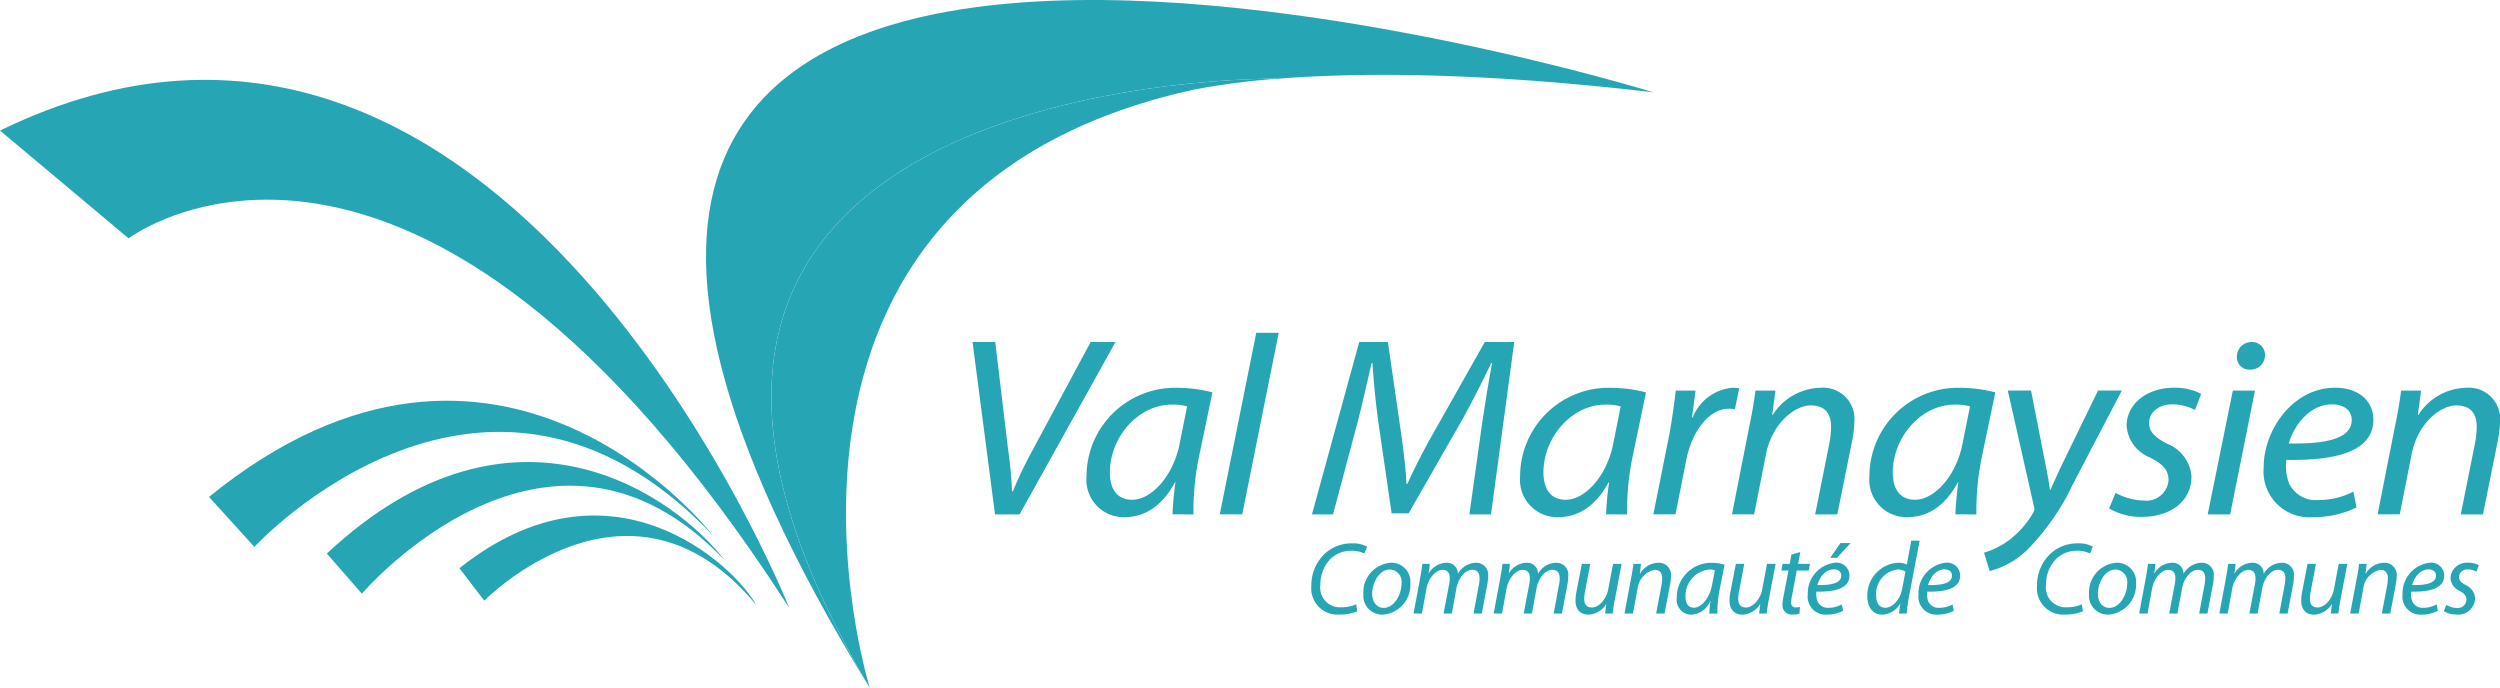 <svg id="Groupe_1263" data-name="Groupe 1263" xmlns="http://www.w3.org/2000/svg" xmlns:xlink="http://www.w3.org/1999/xlink" width="211.43" height="58.199" viewBox="0 0 211.43 58.199">
  <defs>
    <clipPath id="clip-path">
      <rect id="Rectangle_1678" data-name="Rectangle 1678" width="211.43" height="58.199" fill="#26a6b5"/>
    </clipPath>
    <clipPath id="clip-path-2">
      <path id="Tracé_1771" data-name="Tracé 1771" d="M611.3,113s-13.115-41.769,27.453-50.634a61.839,61.839,0,0,1,7.12-.917h-.215c-4.073,0-64.34.849-34.357,51.551" transform="translate(-602.966 -61.447)" fill="#26a6b5"/>
    </clipPath>
  </defs>
  <g id="Groupe_1264" data-name="Groupe 1264">
    <g id="Groupe_1263-2" data-name="Groupe 1263" clip-path="url(#clip-path)">
      <path id="Tracé_1733" data-name="Tracé 1733" d="M1028.956,430.48a3.845,3.845,0,0,1-1.518.278,2.216,2.216,0,0,1-2.369-2.421,3.663,3.663,0,0,1,1.241-2.82,3.344,3.344,0,0,1,2.213-.781,2.485,2.485,0,0,1,1.267.278l-.234.581a2.423,2.423,0,0,0-1.154-.234,2.5,2.5,0,0,0-1.675.651,3.072,3.072,0,0,0-.894,2.221,1.672,1.672,0,0,0,1.779,1.909,2.945,2.945,0,0,0,1.249-.252Z" transform="translate(-914.166 -378.783)" fill="#26a6b5"/>
      <path id="Tracé_1734" data-name="Tracé 1734" d="M1069.706,441.637a2.52,2.52,0,0,1-2.334,2.646,1.6,1.6,0,0,1-1.64-1.727,2.511,2.511,0,0,1,2.325-2.664,1.606,1.606,0,0,1,1.649,1.744m-3.228.894c0,.686.382,1.18.989,1.18.85,0,1.492-1.093,1.492-2.074a1.038,1.038,0,0,0-.98-1.171c-.9,0-1.5,1.1-1.5,2.065" transform="translate(-950.429 -392.301)" fill="#26a6b5"/>
      <path id="Tracé_1735" data-name="Tracé 1735" d="M1104.95,444.189l.555-2.976c.087-.469.147-.876.191-1.223h.633l-.1.79h.017a1.773,1.773,0,0,1,1.475-.885.914.914,0,0,1,.98.937,1.8,1.8,0,0,1,1.536-.937,1,1,0,0,1,1.024,1.1,4.389,4.389,0,0,1-.069.712l-.469,2.482h-.7l.451-2.421a2.864,2.864,0,0,0,.061-.547c0-.443-.165-.729-.633-.729-.521,0-1.145.608-1.319,1.545l-.4,2.152h-.694l.469-2.464a2.762,2.762,0,0,0,.052-.512c0-.356-.1-.72-.625-.72s-1.18.694-1.345,1.588l-.382,2.109Z" transform="translate(-985.404 -392.301)" fill="#26a6b5"/>
      <path id="Tracé_1736" data-name="Tracé 1736" d="M1167.586,444.189l.555-2.976c.087-.469.148-.876.191-1.223h.633l-.1.79h.017a1.774,1.774,0,0,1,1.475-.885.914.914,0,0,1,.98.937,1.8,1.8,0,0,1,1.536-.937,1,1,0,0,1,1.024,1.1,4.376,4.376,0,0,1-.069.712l-.469,2.482h-.7l.451-2.421a2.854,2.854,0,0,0,.061-.547c0-.443-.165-.729-.633-.729-.521,0-1.145.608-1.319,1.545l-.4,2.152h-.694l.469-2.464a2.771,2.771,0,0,0,.052-.512c0-.356-.1-.72-.625-.72s-1.18.694-1.345,1.588l-.382,2.109Z" transform="translate(-1041.264 -392.301)" fill="#26a6b5"/>
      <path id="Tracé_1737" data-name="Tracé 1737" d="M1235.484,440.776l-.564,2.976c-.1.468-.148.876-.191,1.223h-.642l.1-.79h-.017a1.855,1.855,0,0,1-1.475.885c-.538,0-1.111-.26-1.111-1.215a3.922,3.922,0,0,1,.078-.711l.46-2.369h.711l-.443,2.343a3.43,3.43,0,0,0-.069.616c0,.434.173.729.668.729.521,0,1.189-.616,1.362-1.536l.408-2.152Z" transform="translate(-1098.341 -393.088)" fill="#26a6b5"/>
      <path id="Tracé_1738" data-name="Tracé 1738" d="M1269.844,444.189l.555-2.976c.1-.469.156-.876.2-1.223h.642l-.1.824h.017a1.848,1.848,0,0,1,1.553-.92,1.031,1.031,0,0,1,1.067,1.163,3.946,3.946,0,0,1-.078.677l-.469,2.456h-.711l.46-2.43a3.538,3.538,0,0,0,.052-.538c0-.417-.165-.729-.659-.729a1.849,1.849,0,0,0-1.432,1.657l-.382,2.039Z" transform="translate(-1132.458 -392.301)" fill="#26a6b5"/>
      <path id="Tracé_1739" data-name="Tracé 1739" d="M1313.424,444.189a10.852,10.852,0,0,1,.1-1.085h-.017a1.815,1.815,0,0,1-1.631,1.18,1.24,1.24,0,0,1-1.206-1.388,2.928,2.928,0,0,1,2.907-3,4.329,4.329,0,0,1,1.137.156l-.434,2.2a9.509,9.509,0,0,0-.173,1.944Zm.469-3.662a1.516,1.516,0,0,0-.495-.061,2.229,2.229,0,0,0-1.987,2.3c0,.469.165.929.72.929.6,0,1.31-.781,1.519-1.9Z" transform="translate(-1168.863 -392.301)" fill="#26a6b5"/>
      <path id="Tracé_1740" data-name="Tracé 1740" d="M1355.864,440.776l-.564,2.976c-.1.468-.147.876-.191,1.223h-.642l.1-.79h-.017a1.855,1.855,0,0,1-1.475.885c-.538,0-1.111-.26-1.111-1.215a3.913,3.913,0,0,1,.078-.711l.46-2.369h.711l-.443,2.343a3.419,3.419,0,0,0-.069.616c0,.434.174.729.668.729.521,0,1.189-.616,1.362-1.536l.408-2.152Z" transform="translate(-1205.697 -393.088)" fill="#26a6b5"/>
      <path id="Tracé_1741" data-name="Tracé 1741" d="M1394.074,431.473l-.191,1.006h1.006l-.113.564h-1.006l-.382,2.039a3.067,3.067,0,0,0-.087.668.36.36,0,0,0,.4.408,1.307,1.307,0,0,0,.338-.035l-.035.564a1.673,1.673,0,0,1-.555.078.781.781,0,0,1-.885-.816,3.888,3.888,0,0,1,.1-.781l.408-2.126h-.6l.1-.564h.6l.147-.781Z" transform="translate(-1241.816 -384.791)" fill="#26a6b5"/>
      <path id="Tracé_1742" data-name="Tracé 1742" d="M1416.145,430.294a3,3,0,0,1-1.388.33,1.519,1.519,0,0,1-1.6-1.692,2.6,2.6,0,0,1,2.291-2.7,1.093,1.093,0,0,1,1.232,1.085c0,1.1-1.241,1.388-2.794,1.362a1.741,1.741,0,0,0,.087.8.943.943,0,0,0,.937.564,2.35,2.35,0,0,0,1.128-.286Zm-.8-3.5c-.686,0-1.2.668-1.38,1.328,1.136.017,2.022-.139,2.022-.8,0-.338-.26-.529-.642-.529m1.432-2.221-1.154,1.241h-.564l.859-1.241Z" transform="translate(-1260.269 -378.641)" fill="#26a6b5"/>
      <path id="Tracé_1743" data-name="Tracé 1743" d="M1464.1,422.651l-.92,4.824a12.847,12.847,0,0,0-.173,1.336h-.659l.113-.833h-.017a1.792,1.792,0,0,1-1.51.928c-.816,0-1.258-.668-1.258-1.527a2.761,2.761,0,0,1,2.594-2.863,1.9,1.9,0,0,1,.746.148l.373-2.013Zm-1.206,2.62a1.178,1.178,0,0,0-.685-.182,2.07,2.07,0,0,0-1.787,2.2c0,.5.173,1.033.789,1.033.555,0,1.224-.633,1.406-1.579Z" transform="translate(-1301.751 -376.924)" fill="#26a6b5"/>
      <path id="Tracé_1744" data-name="Tracé 1744" d="M1502.681,443.955a3,3,0,0,1-1.388.33,1.519,1.519,0,0,1-1.6-1.692,2.6,2.6,0,0,1,2.291-2.7,1.093,1.093,0,0,1,1.232,1.085c0,1.1-1.241,1.388-2.794,1.362a1.746,1.746,0,0,0,.087.8.943.943,0,0,0,.937.564,2.351,2.351,0,0,0,1.128-.286Zm-.8-3.5c-.685,0-1.2.668-1.38,1.328,1.137.017,2.022-.139,2.022-.8,0-.338-.26-.529-.642-.529" transform="translate(-1337.442 -392.301)" fill="#26a6b5"/>
      <path id="Tracé_1745" data-name="Tracé 1745" d="M1596.21,430.48a3.845,3.845,0,0,1-1.518.278,2.216,2.216,0,0,1-2.369-2.421,3.664,3.664,0,0,1,1.241-2.82,3.345,3.345,0,0,1,2.213-.781,2.485,2.485,0,0,1,1.267.278l-.234.581a2.422,2.422,0,0,0-1.154-.234,2.5,2.5,0,0,0-1.675.651,3.072,3.072,0,0,0-.894,2.221,1.672,1.672,0,0,0,1.779,1.909,2.945,2.945,0,0,0,1.249-.252Z" transform="translate(-1420.048 -378.783)" fill="#26a6b5"/>
      <path id="Tracé_1746" data-name="Tracé 1746" d="M1636.96,441.637a2.52,2.52,0,0,1-2.334,2.646,1.6,1.6,0,0,1-1.64-1.727,2.511,2.511,0,0,1,2.325-2.664,1.606,1.606,0,0,1,1.649,1.744m-3.228.894c0,.686.382,1.18.989,1.18.85,0,1.492-1.093,1.492-2.074a1.038,1.038,0,0,0-.98-1.171c-.9,0-1.5,1.1-1.5,2.065" transform="translate(-1456.312 -392.301)" fill="#26a6b5"/>
      <path id="Tracé_1747" data-name="Tracé 1747" d="M1672.2,444.189l.555-2.976c.087-.469.147-.876.191-1.223h.634l-.1.79h.017a1.773,1.773,0,0,1,1.475-.885.914.914,0,0,1,.98.937,1.8,1.8,0,0,1,1.536-.937,1,1,0,0,1,1.024,1.1,4.389,4.389,0,0,1-.069.712l-.469,2.482h-.7l.451-2.421a2.854,2.854,0,0,0,.061-.547c0-.443-.165-.729-.633-.729-.521,0-1.145.608-1.319,1.545l-.4,2.152h-.694l.469-2.464a2.783,2.783,0,0,0,.052-.512c0-.356-.1-.72-.625-.72s-1.18.694-1.345,1.588l-.382,2.109Z" transform="translate(-1491.286 -392.301)" fill="#26a6b5"/>
      <path id="Tracé_1748" data-name="Tracé 1748" d="M1734.841,444.189l.555-2.976c.087-.469.147-.876.191-1.223h.633l-.1.79h.017a1.774,1.774,0,0,1,1.475-.885.914.914,0,0,1,.98.937,1.8,1.8,0,0,1,1.536-.937,1,1,0,0,1,1.024,1.1,4.376,4.376,0,0,1-.069.712l-.469,2.482h-.7l.451-2.421a2.845,2.845,0,0,0,.061-.547c0-.443-.165-.729-.633-.729-.521,0-1.146.608-1.319,1.545l-.4,2.152h-.694l.469-2.464a2.772,2.772,0,0,0,.052-.512c0-.356-.1-.72-.625-.72s-1.18.694-1.345,1.588l-.382,2.109Z" transform="translate(-1547.147 -392.301)" fill="#26a6b5"/>
      <path id="Tracé_1749" data-name="Tracé 1749" d="M1802.738,440.776l-.564,2.976c-.1.468-.147.876-.191,1.223h-.642l.1-.79h-.017a1.855,1.855,0,0,1-1.475.885c-.538,0-1.111-.26-1.111-1.215a3.943,3.943,0,0,1,.078-.711l.46-2.369h.711l-.443,2.343a3.419,3.419,0,0,0-.069.616c0,.434.173.729.668.729.521,0,1.189-.616,1.362-1.536l.408-2.152Z" transform="translate(-1604.223 -393.088)" fill="#26a6b5"/>
      <path id="Tracé_1750" data-name="Tracé 1750" d="M1837.1,444.189l.555-2.976c.1-.469.156-.876.2-1.223h.642l-.1.824h.017a1.847,1.847,0,0,1,1.553-.92,1.031,1.031,0,0,1,1.067,1.163,3.934,3.934,0,0,1-.078.677l-.469,2.456h-.711l.46-2.43a3.538,3.538,0,0,0,.052-.538c0-.417-.165-.729-.659-.729a1.849,1.849,0,0,0-1.432,1.657l-.382,2.039Z" transform="translate(-1638.34 -392.301)" fill="#26a6b5"/>
      <path id="Tracé_1751" data-name="Tracé 1751" d="M1881.064,443.955a3,3,0,0,1-1.388.33,1.519,1.519,0,0,1-1.6-1.692,2.6,2.6,0,0,1,2.291-2.7,1.093,1.093,0,0,1,1.232,1.085c0,1.1-1.241,1.388-2.794,1.362a1.739,1.739,0,0,0,.087.8.943.943,0,0,0,.937.564,2.349,2.349,0,0,0,1.128-.286Zm-.8-3.5c-.686,0-1.2.668-1.38,1.328,1.137.017,2.022-.139,2.022-.8,0-.338-.26-.529-.642-.529" transform="translate(-1674.888 -392.301)" fill="#26a6b5"/>
      <path id="Tracé_1752" data-name="Tracé 1752" d="M1910.527,443.46a1.881,1.881,0,0,0,.9.26.724.724,0,0,0,.8-.685c0-.33-.147-.529-.59-.772a1.255,1.255,0,0,1-.755-1.076,1.382,1.382,0,0,1,1.519-1.293,1.748,1.748,0,0,1,.876.208l-.2.547a1.5,1.5,0,0,0-.729-.191.674.674,0,0,0-.746.633c0,.3.2.495.581.7a1.3,1.3,0,0,1,.781,1.1,1.422,1.422,0,0,1-1.6,1.38,1.948,1.948,0,0,1-1.05-.286Z" transform="translate(-1703.639 -392.301)" fill="#26a6b5"/>
      <path id="Tracé_1753" data-name="Tracé 1753" d="M762.161,281.9l-1.9-14.577h1.919l1.12,9.343a32.34,32.34,0,0,1,.3,3.287h.069a35.422,35.422,0,0,1,1.691-3.525l4.89-9.105h2.1L764.24,281.9Z" transform="translate(-678.011 -238.398)" fill="#26a6b5"/>
      <path id="Tracé_1754" data-name="Tracé 1754" d="M856.646,313.809a25.6,25.6,0,0,1,.251-2.7h-.046c-1.188,2.184-2.719,2.941-4.3,2.941a3.156,3.156,0,0,1-3.176-3.46,7.488,7.488,0,0,1,7.654-7.483,12.009,12.009,0,0,1,2.993.389l-1.143,5.472a22.463,22.463,0,0,0-.457,4.845Zm1.234-9.127a4.2,4.2,0,0,0-1.3-.151c-2.879,0-5.232,2.812-5.232,5.731,0,1.168.434,2.314,1.9,2.314,1.577,0,3.45-1.946,4-4.736Z" transform="translate(-757.485 -270.31)" fill="#26a6b5"/>
      <path id="Tracé_1755" data-name="Tracé 1755" d="M953.488,275.479l3.085-15.356h1.9l-3.085,15.356Z" transform="translate(-850.329 -231.98)" fill="#26a6b5"/>
      <path id="Tracé_1756" data-name="Tracé 1756" d="M1038.815,281.9l1.1-7.873c.206-1.384.548-3.525.823-4.931h-.069c-.708,1.471-1.576,3.2-2.4,4.693l-4.593,8.024h-1.439l-1.142-7.851c-.229-1.687-.388-3.374-.48-4.866h-.069c-.32,1.341-.8,3.547-1.165,4.931l-2.1,7.873h-1.782l4-14.577h2.422l1.211,8.348c.16,1.254.32,2.574.365,3.655h.069c.48-1.081,1.142-2.379,1.8-3.59l4.752-8.413h2.49l-1.965,14.577Z" transform="translate(-914.545 -238.398)" fill="#26a6b5"/>
      <path id="Tracé_1757" data-name="Tracé 1757" d="M1195.576,313.809a25.572,25.572,0,0,1,.251-2.7h-.046c-1.188,2.184-2.719,2.941-4.3,2.941a3.156,3.156,0,0,1-3.176-3.46,7.488,7.488,0,0,1,7.654-7.483,12.008,12.008,0,0,1,2.993.389l-1.142,5.472a22.456,22.456,0,0,0-.457,4.845Zm1.234-9.127a4.2,4.2,0,0,0-1.3-.151c-2.879,0-5.232,2.812-5.232,5.731,0,1.168.434,2.314,1.9,2.314,1.577,0,3.45-1.946,4-4.736Z" transform="translate(-1059.746 -270.31)" fill="#26a6b5"/>
      <path id="Tracé_1758" data-name="Tracé 1758" d="M1292.417,313.809l1.348-6.748c.251-1.362.434-2.747.548-3.72h1.668c-.091.735-.183,1.471-.3,2.271h.069a3.969,3.969,0,0,1,3.382-2.509,4.307,4.307,0,0,1,.548.043l-.365,1.773a3.382,3.382,0,0,0-.525-.043c-1.645,0-3.108,1.882-3.587,4.326l-.914,4.607Z" transform="translate(-1152.589 -270.31)" fill="#26a6b5"/>
      <path id="Tracé_1759" data-name="Tracé 1759" d="M1353.868,313.809l1.462-7.418c.251-1.168.411-2.185.525-3.05h1.691l-.274,2.055h.046a4.918,4.918,0,0,1,4.09-2.293,2.641,2.641,0,0,1,2.81,2.9,9.353,9.353,0,0,1-.206,1.687l-1.234,6.121h-1.874l1.211-6.056a8.344,8.344,0,0,0,.137-1.341c0-1.038-.434-1.817-1.736-1.817-1.348,0-3.267,1.536-3.77,4.131l-1.005,5.083Z" transform="translate(-1207.392 -270.31)" fill="#26a6b5"/>
      <path id="Tracé_1760" data-name="Tracé 1760" d="M1468.621,313.809a25.605,25.605,0,0,1,.251-2.7h-.046c-1.188,2.184-2.719,2.941-4.3,2.941a3.156,3.156,0,0,1-3.176-3.46,7.488,7.488,0,0,1,7.654-7.483,12.008,12.008,0,0,1,2.993.389l-1.142,5.472a22.456,22.456,0,0,0-.457,4.845Zm1.234-9.127a4.2,4.2,0,0,0-1.3-.151c-2.879,0-5.232,2.812-5.232,5.731,0,1.168.434,2.314,1.9,2.314,1.576,0,3.45-1.946,4-4.736Z" transform="translate(-1303.249 -270.31)" fill="#26a6b5"/>
      <path id="Tracé_1761" data-name="Tracé 1761" d="M1554.868,305.3l1.1,5.623c.251,1.211.389,1.99.5,2.768h.046c.3-.67.617-1.406,1.188-2.574l2.833-5.818h2.011l-4.159,7.959a20.116,20.116,0,0,1-3.816,5.493,7.1,7.1,0,0,1-3.2,1.817l-.48-1.557a6.78,6.78,0,0,0,2.033-.995,7.825,7.825,0,0,0,2.148-2.422.575.575,0,0,0,.046-.476L1552.9,305.3Z" transform="translate(-1383.099 -272.271)" fill="#26a6b5"/>
      <path id="Tracé_1762" data-name="Tracé 1762" d="M1649.213,311.992a5.16,5.16,0,0,0,2.376.649,1.873,1.873,0,0,0,2.1-1.709c0-.822-.388-1.319-1.554-1.925a3.134,3.134,0,0,1-1.988-2.682c0-1.817,1.668-3.223,4-3.223a4.8,4.8,0,0,1,2.308.519l-.526,1.362a4.125,4.125,0,0,0-1.919-.476c-1.142,0-1.965.671-1.965,1.579,0,.757.526,1.233,1.531,1.752a3.253,3.253,0,0,1,2.056,2.747c0,2.206-1.874,3.439-4.2,3.439a5.341,5.341,0,0,1-2.765-.714Z" transform="translate(-1470.294 -270.31)" fill="#26a6b5"/>
      <path id="Tracé_1763" data-name="Tracé 1763" d="M1725.741,281.9l2.125-10.468h1.874l-2.1,10.468Zm2.468-13.366a1.234,1.234,0,0,1,1.234-1.211,1.085,1.085,0,0,1,1.143,1.125,1.224,1.224,0,0,1-1.3,1.211,1.043,1.043,0,0,1-1.074-1.125" transform="translate(-1539.031 -238.398)" fill="#26a6b5"/>
      <path id="Tracé_1764" data-name="Tracé 1764" d="M1777.311,313.225a8.257,8.257,0,0,1-3.656.822,3.879,3.879,0,0,1-4.2-4.217c0-3.158,2.468-6.726,6.032-6.726,2.1,0,3.245,1.19,3.245,2.7,0,2.747-3.267,3.46-7.357,3.4a4.127,4.127,0,0,0,.229,1.99,2.5,2.5,0,0,0,2.468,1.406,6.461,6.461,0,0,0,2.97-.714Zm-2.1-8.716c-1.805,0-3.153,1.665-3.633,3.309,2.993.043,5.324-.346,5.324-1.99,0-.843-.685-1.319-1.691-1.319" transform="translate(-1578.012 -270.31)" fill="#26a6b5"/>
      <path id="Tracé_1765" data-name="Tracé 1765" d="M1858.566,313.809l1.462-7.418c.251-1.168.411-2.185.526-3.05h1.691l-.274,2.055h.046a4.918,4.918,0,0,1,4.09-2.293,2.641,2.641,0,0,1,2.81,2.9,9.364,9.364,0,0,1-.206,1.687l-1.234,6.121H1865.6l1.211-6.056a8.344,8.344,0,0,0,.137-1.341c0-1.038-.434-1.817-1.736-1.817-1.348,0-3.267,1.536-3.77,4.131l-1.005,5.083Z" transform="translate(-1657.486 -270.31)" fill="#26a6b5"/>
      <path id="Tracé_1766" data-name="Tracé 1766" d="M359.108,407.429l2.105,2.748s12.288-12.551,23,.36c-1.84-3.36-12.361-13.254-25.1-3.108" transform="translate(-320.256 -359.376)" fill="#26a6b5"/>
      <path id="Tracé_1767" data-name="Tracé 1767" d="M255.466,368.866l2.965,3.4s15.794-18.524,30.7-2.809c-4.077-5.328-17.788-15.41-33.663-.586" transform="translate(-227.827 -322.057)" fill="#26a6b5"/>
      <path id="Tracé_1768" data-name="Tracé 1768" d="M163.375,321.366l3.835,4.228s19.53-21.2,38.756-1c0,0-17.959-23.255-42.59-3.227" transform="translate(-145.699 -279.342)" fill="#26a6b5"/>
      <path id="Tracé_1769" data-name="Tracé 1769" d="M0,66.711l10.875,9.116s24.009-18.2,55.873,31.252c0,0-24.25-61.087-66.747-40.368" transform="translate(0 -55.669)" fill="#26a6b5"/>
      <path id="Tracé_1770" data-name="Tracé 1770" d="M632,7.806S511.966-29.275,565.736,58.2c-31.022-52.46,34.572-51.55,34.572-51.55,6.5-.507,16.782-.595,31.688,1.157" transform="translate(-492.169 0)" fill="#26a6b5"/>
    </g>
  </g>
  <g id="Groupe_1266" data-name="Groupe 1266" transform="translate(65.236 6.648)">
    <g id="Groupe_1265" data-name="Groupe 1265" clip-path="url(#clip-path-2)">
      <rect id="Rectangle_1679" data-name="Rectangle 1679" width="72.758" height="79.612" transform="matrix(0.393, -0.92, 0.92, 0.393, -40.266, 43.603)" fill="#26a6b5"/>
    </g>
  </g>
</svg>
